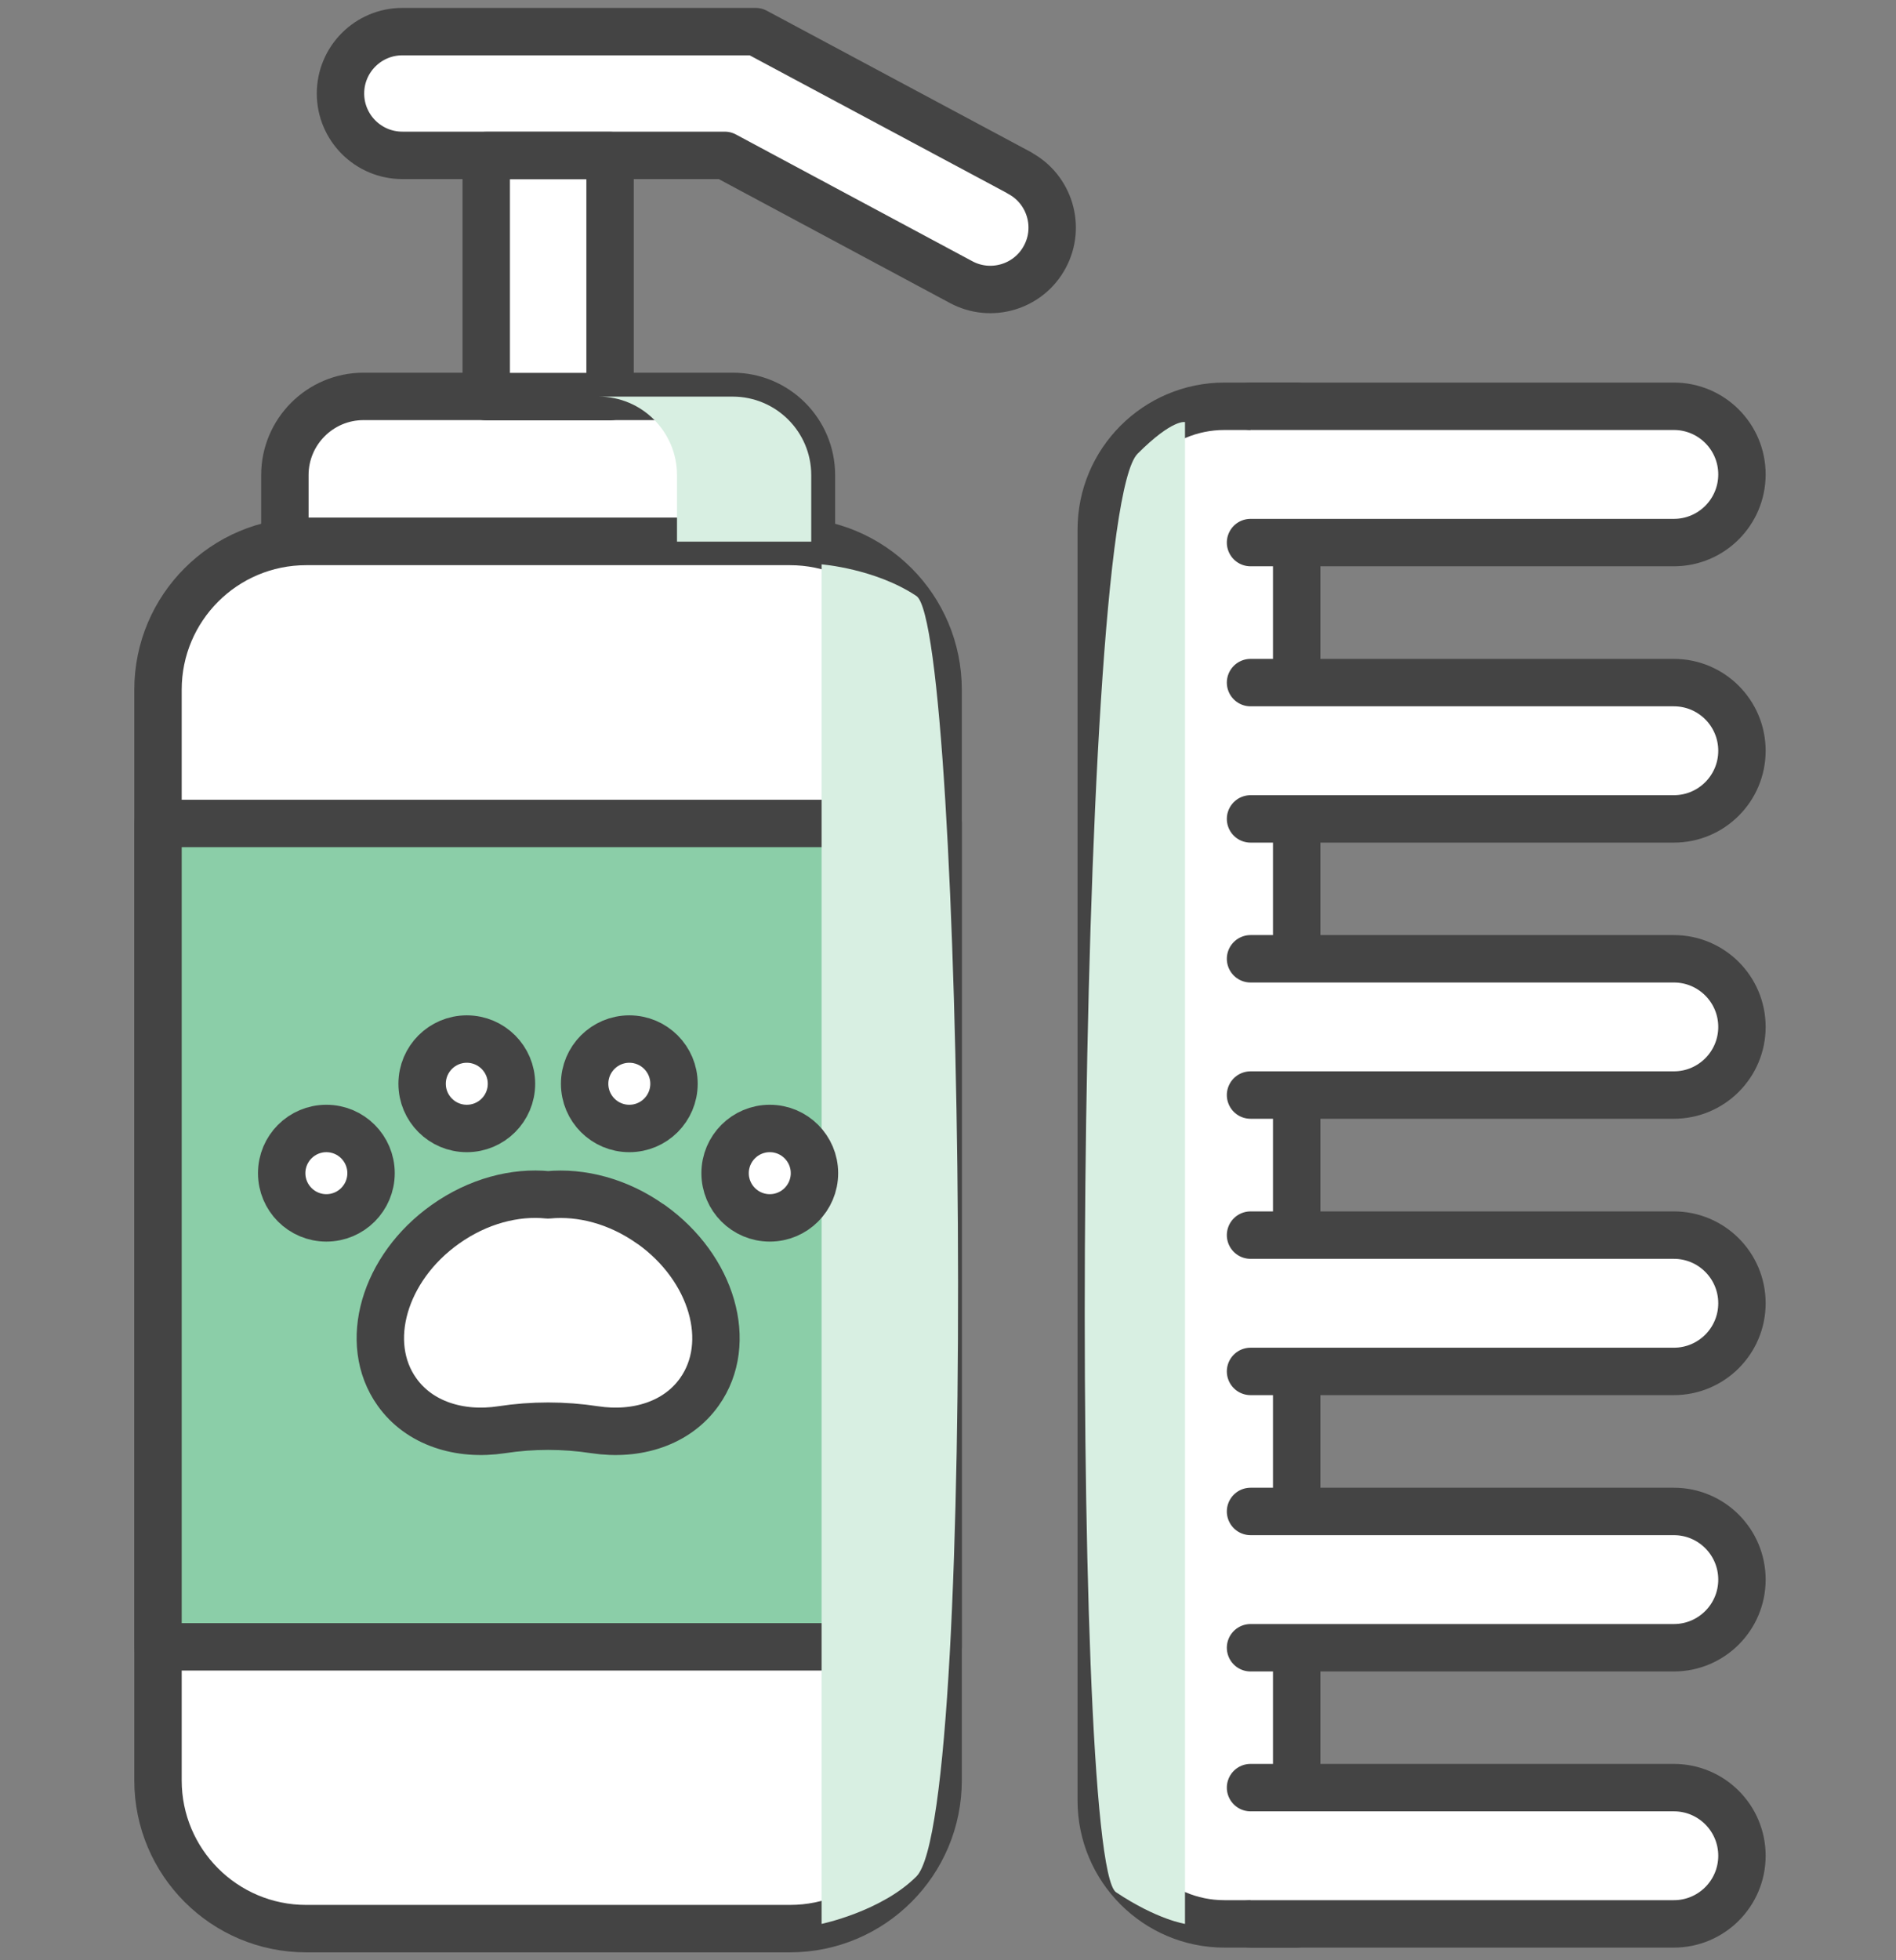 <svg width="60" height="62" viewBox="0 0 60 62" fill="none" xmlns="http://www.w3.org/2000/svg">
<rect x="0" y="0" width="60" height="62" fill="#808080" stroke="none"/>
<path d="M11.503 12.538H23.19C24.562 12.538 25.678 13.654 25.678 15.026V17.126H9.015V15.026C9.015 13.654 10.131 12.538 11.503 12.538Z" fill="white" stroke="#444444" stroke-width="1.5" stroke-linecap="round" stroke-linejoin="round"/>
<path d="M24.998 17.126H9.689C7.099 17.126 5 19.225 5 21.815V56.311C5 58.9 7.099 61 9.689 61H24.998C27.588 61 29.687 58.9 29.687 56.311V21.815C29.687 19.225 27.588 17.126 24.998 17.126Z" fill="white" stroke="#444444" stroke-width="1.5" stroke-linecap="round" stroke-linejoin="round"/>
<path d="M32.265 5.469L23.912 1H12.732C11.652 1 10.775 1.877 10.775 2.957C10.775 4.037 11.652 4.914 12.732 4.914H22.934L30.415 8.923C31.37 9.436 32.557 9.072 33.064 8.123C33.577 7.169 33.213 5.982 32.265 5.474V5.469Z" fill="white" stroke="#444444" stroke-width="1.5" stroke-linecap="round" stroke-linejoin="round"/>
<path d="M19.306 4.92H15.387V12.544H19.306V4.92Z" fill="white" stroke="#444444" stroke-width="1.5" stroke-linecap="round" stroke-linejoin="round"/>
<path d="M29.687 26.045H5V52.087H29.687V26.045Z" fill="#8BCEA8" stroke="#444444" stroke-width="1.5" stroke-linecap="round" stroke-linejoin="round"/>
<g style="mix-blend-mode:darken">
<path d="M25.672 15.026V17.132H21.424V15.026C21.424 13.654 20.309 12.544 18.942 12.544H23.184C24.562 12.544 25.672 13.66 25.672 15.026Z" fill="#D8EFE2"/>
</g>
<g style="mix-blend-mode:darken">
<path d="M29 18.85C27.7 17.984 26 17.85 26 17.85V60.85C26 60.85 27.895 60.455 29 59.35C31 57.35 30.5 19.85 29 18.85Z" fill="#D8EFE2"/>
</g>
<path d="M20.595 38.723C19.563 37.989 18.388 37.691 17.344 37.792C16.3 37.685 15.124 37.989 14.092 38.723C12.147 40.101 11.461 42.476 12.559 44.021C13.263 45.017 14.54 45.423 15.876 45.22C16.849 45.071 17.839 45.071 18.817 45.22C20.154 45.423 21.43 45.017 22.134 44.021C23.232 42.476 22.546 40.107 20.601 38.723H20.595Z" fill="white" stroke="#444444" stroke-width="1.5" stroke-linecap="round" stroke-linejoin="round"/>
<path d="M14.772 35.692C15.553 35.692 16.186 35.059 16.186 34.278C16.186 33.497 15.553 32.864 14.772 32.864C13.991 32.864 13.358 33.497 13.358 34.278C13.358 35.059 13.991 35.692 14.772 35.692Z" fill="white" stroke="#444444" stroke-width="1.5" stroke-linecap="round" stroke-linejoin="round"/>
<path d="M19.915 35.692C20.696 35.692 21.329 35.059 21.329 34.278C21.329 33.497 20.696 32.864 19.915 32.864C19.134 32.864 18.501 33.497 18.501 34.278C18.501 35.059 19.134 35.692 19.915 35.692Z" fill="white" stroke="#444444" stroke-width="1.5" stroke-linecap="round" stroke-linejoin="round"/>
<path d="M10.328 38.52C11.108 38.52 11.742 37.887 11.742 37.106C11.742 36.325 11.108 35.692 10.328 35.692C9.547 35.692 8.914 36.325 8.914 37.106C8.914 37.887 9.547 38.52 10.328 38.52Z" fill="white" stroke="#444444" stroke-width="1.5" stroke-linecap="round" stroke-linejoin="round"/>
<path d="M24.36 38.52C25.14 38.52 25.774 37.887 25.774 37.106C25.774 36.325 25.14 35.692 24.36 35.692C23.579 35.692 22.946 36.325 22.946 37.106C22.946 37.887 23.579 38.52 24.36 38.52Z" fill="white" stroke="#444444" stroke-width="1.5" stroke-linecap="round" stroke-linejoin="round"/>
<path d="M38.747 12.85H41.034V60.85H38.747C36.598 60.85 34.85 59.102 34.85 56.953V16.747C34.85 14.598 36.598 12.85 38.747 12.85Z" fill="white" stroke="#444444" stroke-width="1.5" stroke-linecap="round" stroke-linejoin="round"/>
<g style="mix-blend-mode:darken">
<path d="M35.319 59.85C36.619 60.717 37.5 60.85 37.5 60.85L37.5 13.35C37.5 13.35 37.105 13.245 36 14.35C34 16.35 33.819 58.85 35.319 59.85Z" fill="#D8EFE2"/>
</g>
<path d="M39.574 12.85H52.97C54.16 12.85 55.125 13.815 55.125 15.005C55.125 16.196 54.16 17.161 52.97 17.161H39.574" fill="white"/>
<path d="M39.574 12.85H52.97C54.16 12.85 55.125 13.815 55.125 15.005C55.125 16.196 54.16 17.161 52.97 17.161H39.574" stroke="#444444" stroke-width="1.5" stroke-linecap="round" stroke-linejoin="round"/>
<path d="M39.574 21.59H52.97C54.16 21.59 55.125 22.555 55.125 23.746C55.125 24.936 54.16 25.901 52.97 25.901H39.574" fill="white"/>
<path d="M39.574 21.59H52.97C54.16 21.59 55.125 22.555 55.125 23.746C55.125 24.936 54.16 25.901 52.97 25.901H39.574" stroke="#444444" stroke-width="1.5" stroke-linecap="round" stroke-linejoin="round"/>
<path d="M39.574 30.325H52.97C54.16 30.325 55.125 31.29 55.125 32.48C55.125 33.67 54.16 34.635 52.97 34.635H39.574" fill="white"/>
<path d="M39.574 30.325H52.97C54.16 30.325 55.125 31.29 55.125 32.48C55.125 33.67 54.16 34.635 52.97 34.635H39.574" stroke="#444444" stroke-width="1.5" stroke-linecap="round" stroke-linejoin="round"/>
<path d="M39.574 39.065H52.97C54.16 39.065 55.125 40.03 55.125 41.22C55.125 42.411 54.16 43.376 52.97 43.376H39.574" fill="white"/>
<path d="M39.574 39.065H52.97C54.16 39.065 55.125 40.03 55.125 41.22C55.125 42.411 54.16 43.376 52.97 43.376H39.574" stroke="#444444" stroke-width="1.5" stroke-linecap="round" stroke-linejoin="round"/>
<path d="M39.574 47.805H52.97C54.16 47.805 55.125 48.77 55.125 49.961C55.125 51.151 54.16 52.116 52.97 52.116H39.574" fill="white"/>
<path d="M39.574 47.805H52.97C54.16 47.805 55.125 48.77 55.125 49.961C55.125 51.151 54.16 52.116 52.97 52.116H39.574" stroke="#444444" stroke-width="1.5" stroke-linecap="round" stroke-linejoin="round"/>
<path d="M39.574 56.54H52.97C54.16 56.54 55.125 57.504 55.125 58.695C55.125 59.885 54.16 60.85 52.97 60.85H39.574" fill="white"/>
<path d="M39.574 56.54H52.97C54.16 56.54 55.125 57.504 55.125 58.695C55.125 59.885 54.16 60.85 52.97 60.85H39.574" stroke="#444444" stroke-width="1.5" stroke-linecap="round" stroke-linejoin="round"/>
</svg>
